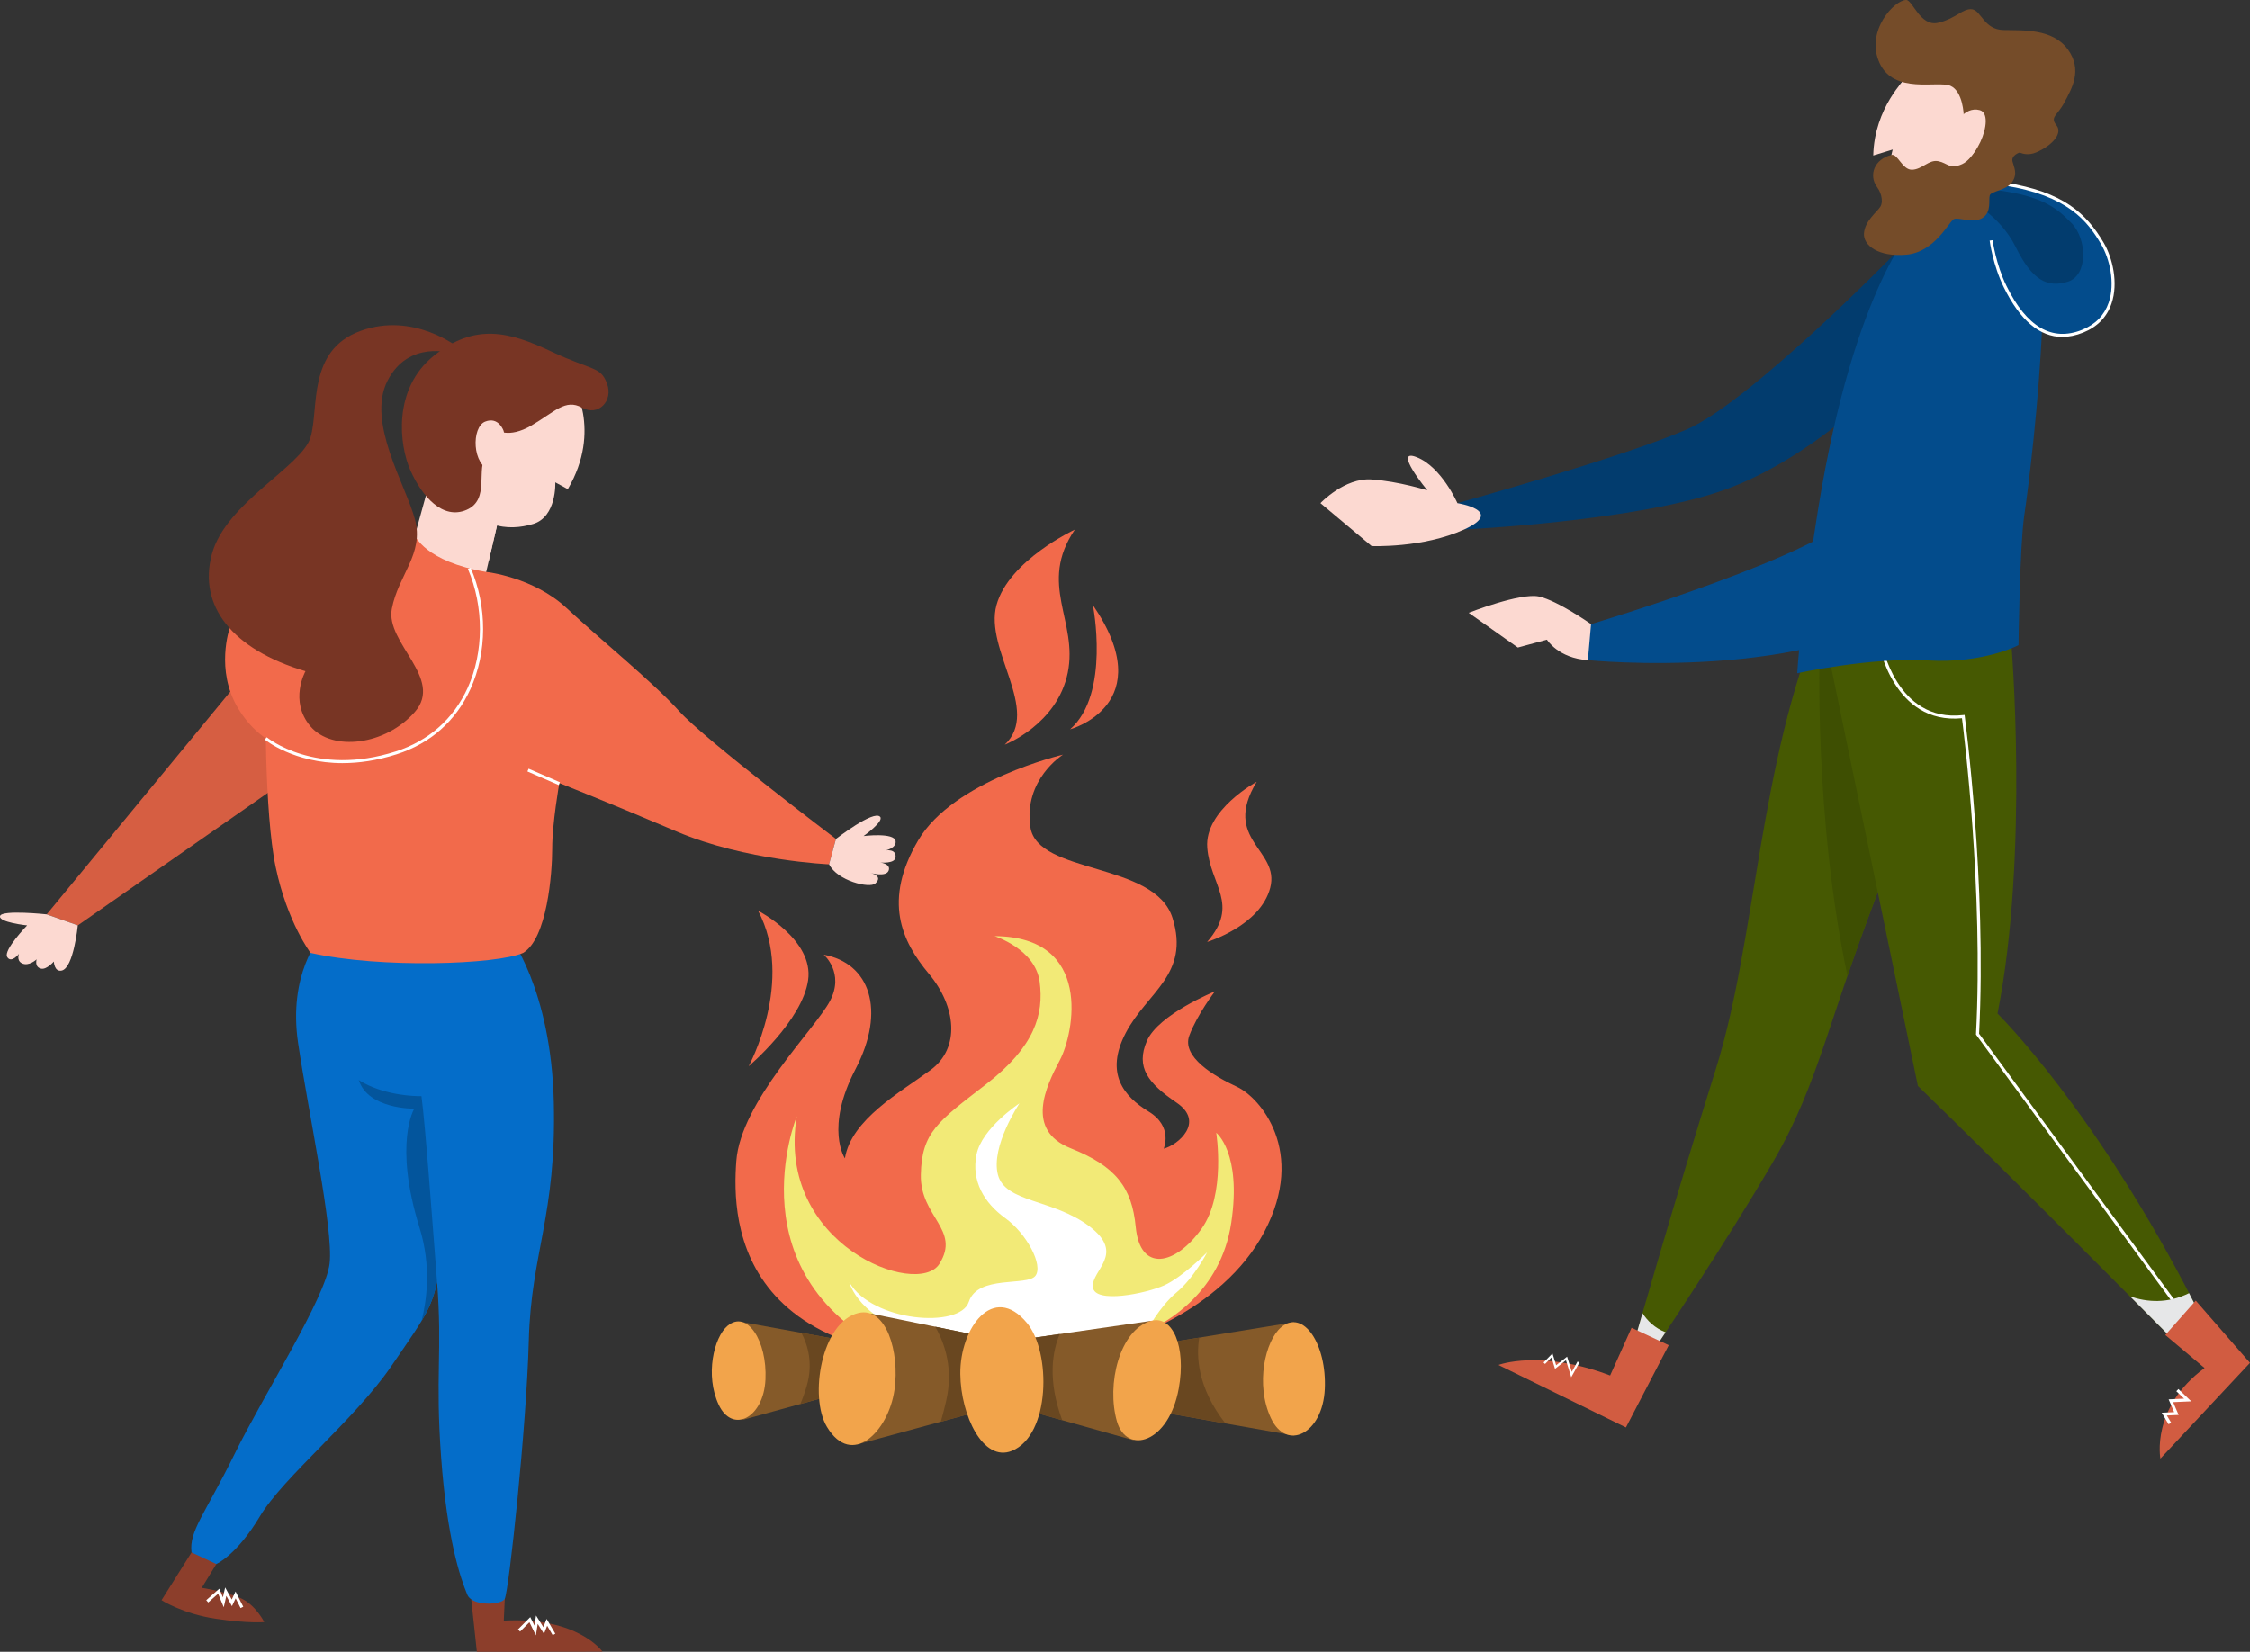 <svg width="207" height="152" viewBox="0 0 207 152" fill="none" xmlns="http://www.w3.org/2000/svg">
<rect x="0" y="0" width="207" height="152" fill="#333333" stroke="none"/>
<g clip-path="url(#clip0_411_5135)">
<path d="M98.615 124.563C102.963 124.009 112.427 120.741 116.327 113.344C120.227 105.946 115.921 100.986 113.809 100.011C111.697 99.035 108.69 97.248 109.421 95.295C110.152 93.344 111.777 91.23 111.777 91.23C111.777 91.23 106.577 93.343 105.521 95.783C104.465 98.221 105.635 99.686 108.259 101.474C110.883 103.262 108.364 105.377 107.064 105.702C107.064 105.702 107.958 103.67 105.683 102.287C103.409 100.905 101.621 98.79 103.572 95.051C105.521 91.311 109.503 89.685 107.878 84.482C106.254 79.278 95.448 80.498 94.798 76.109C94.148 71.718 97.803 69.442 97.803 69.442C97.803 69.442 87.728 71.799 84.48 77.328C81.231 82.856 82.936 86.595 85.454 89.604C87.972 92.611 88.378 96.433 85.617 98.465C82.855 100.497 78.305 103.018 77.736 106.594C77.736 106.594 75.868 103.831 78.711 98.383C81.554 92.936 80.011 88.627 75.787 87.855C75.787 87.855 77.736 89.521 76.356 92.124C74.975 94.724 68.151 101.391 67.745 106.838C67.338 112.285 67.42 128.544 98.617 124.561L98.615 124.563Z" fill="#F26A4B"/>
<path d="M69.748 83.808C69.748 83.808 74.892 86.464 74.351 90.202C73.81 93.943 68.882 98.116 68.882 98.116C68.882 98.116 73.161 90.256 69.748 83.808Z" fill="#F26A4B"/>
<path d="M115.622 71.938C115.622 71.938 110.802 74.538 111.072 78.007C111.343 81.476 114.082 83.211 111.061 86.68C111.061 86.68 115.947 85.217 116.866 81.694C117.787 78.172 112.371 77.303 115.62 71.939L115.622 71.938Z" fill="#F26A4B"/>
<path d="M98.885 48.741C98.885 48.741 92.819 51.56 91.682 55.679C90.545 59.798 95.798 65.38 92.441 68.524C92.441 68.524 97.26 66.681 98.237 61.911C99.212 57.142 95.475 53.782 98.887 48.741H98.885Z" fill="#F26A4B"/>
<path d="M100.548 55.678C100.548 55.678 102.182 63.846 98.453 67.113C98.453 67.113 106.815 64.838 100.548 55.678Z" fill="#F26A4B"/>
<path d="M99.131 124.487C99.219 124.472 99.31 124.457 99.404 124.441C99.459 124.431 99.515 124.42 99.57 124.411C99.657 124.395 99.744 124.378 99.832 124.359C99.893 124.346 99.954 124.335 100.015 124.322C100.115 124.302 100.216 124.28 100.318 124.256C100.44 124.228 100.563 124.201 100.691 124.169C100.753 124.154 100.816 124.14 100.881 124.123C100.98 124.099 101.082 124.071 101.183 124.045C101.233 124.032 101.285 124.02 101.337 124.005C101.449 123.975 101.564 123.944 101.678 123.911C101.706 123.903 101.734 123.894 101.761 123.887C102.328 123.724 102.922 123.537 103.533 123.319C103.537 123.319 103.541 123.318 103.544 123.316C104.178 123.09 104.829 122.836 105.49 122.549C107.351 121.666 112.309 118.957 113.278 112.528C114.252 106.065 111.897 104.237 111.897 104.237C111.897 104.237 112.803 109.9 110.557 113.057C108.141 116.452 104.897 117.135 104.491 112.907C104.142 109.274 102.677 107.325 98.492 105.659C94.308 103.993 96.218 99.996 97.517 97.543C98.817 95.09 100.604 86.188 91.505 86.147C91.505 86.147 95.243 87.326 95.65 90.335C96.055 93.342 95.203 96.311 90.734 99.765C86.265 103.221 84.803 104.196 84.722 108.097C84.641 112 88.419 113.138 86.427 116.308C84.437 119.477 71.357 114.56 73.307 102.731C73.307 102.731 67.258 117.551 82.521 124.631C83.514 124.799 84.572 124.932 85.7 125.024C85.765 125.03 85.827 125.035 85.894 125.041C86.117 125.058 86.346 125.074 86.575 125.087C86.673 125.093 86.772 125.1 86.872 125.106C87.088 125.117 87.308 125.128 87.529 125.137C87.646 125.143 87.764 125.146 87.882 125.15C88.098 125.157 88.314 125.165 88.535 125.168C88.666 125.17 88.799 125.172 88.93 125.174C89.146 125.178 89.36 125.18 89.582 125.18C89.731 125.18 89.885 125.178 90.036 125.176C90.387 125.174 90.743 125.167 91.107 125.157C91.317 125.152 91.526 125.148 91.74 125.139C91.915 125.133 92.094 125.124 92.271 125.117C92.489 125.108 92.707 125.098 92.929 125.085C93.106 125.076 93.287 125.065 93.468 125.054C93.697 125.039 93.929 125.024 94.162 125.008C94.339 124.995 94.518 124.982 94.697 124.967C94.944 124.947 95.195 124.926 95.448 124.902C95.62 124.888 95.792 124.873 95.965 124.854C96.249 124.827 96.539 124.797 96.831 124.766C96.978 124.749 97.123 124.736 97.272 124.72C97.715 124.67 98.162 124.616 98.618 124.559C98.741 124.542 98.869 124.524 99 124.505C99.044 124.498 99.088 124.491 99.133 124.483L99.131 124.487Z" fill="#F2EA77"/>
<path d="M107.123 118.278C105.44 119.037 100.694 120.012 100.548 118.44C100.402 116.868 103.598 115.405 100.24 112.858C96.882 110.311 92.478 110.689 91.81 108.089C91.141 105.488 93.796 101.531 93.796 101.531C93.796 101.531 90.329 103.807 89.842 106.247C89.355 108.685 90.545 110.691 92.496 112.101C94.446 113.51 96.016 116.436 95.258 117.411C94.499 118.386 89.951 117.302 89.137 119.796C88.325 122.29 80.254 121.639 78.143 118.008C78.143 118.008 79.008 121.477 84.805 122.886C89.105 123.932 92.332 124.501 93.864 125.034C93.962 125.027 94.06 125.021 94.158 125.014C94.335 125.001 94.514 124.988 94.693 124.973C94.94 124.953 95.191 124.933 95.444 124.909C95.616 124.894 95.788 124.879 95.961 124.861C96.245 124.833 96.535 124.803 96.827 124.772C96.975 124.755 97.118 124.743 97.268 124.726C97.711 124.676 98.158 124.622 98.614 124.565C98.737 124.549 98.865 124.53 98.996 124.512C99.04 124.504 99.084 124.497 99.129 124.489C99.217 124.475 99.308 124.46 99.402 124.443C99.457 124.434 99.513 124.423 99.568 124.414C99.655 124.397 99.742 124.38 99.83 124.362C99.891 124.349 99.952 124.338 100.013 124.325C100.113 124.305 100.214 124.283 100.316 124.259C100.437 124.231 100.561 124.203 100.688 124.172C100.751 124.157 100.814 124.142 100.879 124.126C100.978 124.102 101.08 124.074 101.181 124.048C101.231 124.035 101.283 124.022 101.335 124.007C101.447 123.978 101.562 123.946 101.676 123.913C101.704 123.906 101.731 123.897 101.759 123.889C102.326 123.727 102.92 123.54 103.531 123.322C103.535 123.322 103.539 123.32 103.542 123.318C104.166 123.097 104.809 122.846 105.458 122.565C105.473 122.537 106.638 120.274 108.253 118.928C109.877 117.572 111.059 115.243 111.059 115.243C111.059 115.243 108.805 117.518 107.121 118.278H107.123Z" fill="white"/>
<path d="M119.049 123.556V121.676L107.478 123.556L106.755 129.936L119.049 132.103V127.655V123.556Z" fill="#855A29"/>
<path d="M105.534 123.412L105.888 121.554L92.989 123.412L94.004 129.646L104.29 132.535L104.87 129.066L105.534 127.045V123.412Z" fill="#855A29"/>
<path d="M80.096 122.031V120.878L90.383 122.976V128.63V129.79L78.868 132.921V129.646V126.129L79.952 122.686L80.096 122.031Z" fill="#855A29"/>
<path d="M77.924 123.412L68.34 121.674V126.87V130.657L76.765 128.34L77.924 123.412Z" fill="#855A29"/>
<path d="M117.874 122.136C116.403 123.364 115.477 127.4 116.928 130.5C118.378 133.599 121.696 131.931 121.886 127.829C122.076 123.726 119.925 120.424 117.874 122.136Z" fill="#F2A44B"/>
<path d="M66.944 122.003C65.666 123.069 64.864 126.573 66.123 129.264C67.381 131.955 70.261 130.507 70.427 126.944C70.593 123.383 68.725 120.516 66.946 122.003H66.944Z" fill="#F2A44B"/>
<path d="M110.334 123.093L107.478 123.556L106.755 129.935L112.745 130.991C110.157 127.685 110.052 124.792 110.336 123.091L110.334 123.093Z" fill="#694720"/>
<path d="M97.504 122.762L92.989 123.412L94.003 129.646L97.726 130.692C96.36 126.981 96.825 124.356 97.502 122.762H97.504Z" fill="#694720"/>
<path d="M87.051 128.921C86.883 129.639 86.719 130.273 86.558 130.831L90.383 129.791V122.977L86.047 122.092C86.95 123.664 87.73 126.004 87.049 128.921H87.051Z" fill="#694720"/>
<path d="M73.634 129.201L76.764 128.341L77.671 124.484C77.71 124.107 77.748 123.73 77.783 123.387L73.734 122.653C74.343 123.815 74.815 125.494 74.228 127.524C74.044 128.16 73.842 128.716 73.634 129.201Z" fill="#694720"/>
<path d="M105.889 121.554C107.871 120.993 109.151 123.894 108.451 127.768C107.537 132.824 103.661 133.902 102.762 130.801C101.784 127.419 102.991 122.378 105.889 121.556V121.554Z" fill="#F2A44B"/>
<path d="M78.987 120.824C81.534 120.224 82.797 124.424 82.296 127.904C81.746 131.732 78.372 135.119 76.081 131.3C74.422 128.532 75.575 121.628 78.985 120.824H78.987Z" fill="#F2A44B"/>
<path d="M93.099 133.511C90.456 134.582 88.394 130.269 88.353 126.436C88.309 122.221 91.379 118.009 94.483 121.742C96.732 124.447 96.639 132.075 93.099 133.511Z" fill="#F2A44B"/>
<path d="M175.273 25.107L174.436 23.239C174.436 23.239 161.083 36.951 155.198 39.514C149.314 42.078 134.085 46.303 134.085 46.303L134.707 48.726C134.707 48.726 150.698 47.965 158.728 45.054C166.758 42.145 173.403 35.218 173.403 35.218C173.403 35.218 174.926 29.747 175.756 28.084C176.587 26.422 175.273 25.107 175.273 25.107Z" fill="#023C6E"/>
<path d="M134.085 46.302C134.085 46.302 132.632 42.978 130.347 42.076C128.061 41.175 131.316 45.124 131.316 45.124C131.316 45.124 128.685 44.298 126.193 44.123C123.701 43.947 121.486 46.302 121.486 46.302L126.193 50.252C126.193 50.252 130.9 50.459 134.707 48.728C138.515 46.995 134.085 46.304 134.085 46.304V46.302Z" fill="#FCD9D1"/>
<path d="M146.382 57.436C146.382 57.436 143.292 55.261 141.585 54.892C139.877 54.523 135.124 56.392 135.124 56.392L139.646 59.587L142.323 58.864C142.323 58.864 143.357 60.57 146.091 60.749C148.824 60.929 148.184 57.796 148.184 57.796L146.382 57.434V57.436Z" fill="#FCD9D1"/>
<path d="M185.023 58.906C185.023 58.906 179.361 65.365 173.737 79.577C168.112 93.789 167.498 99.401 163.123 106.919C158.748 114.437 152.413 123.841 152.413 123.841L150.512 122.93C150.512 122.93 154.1 110.343 157.844 98.427C161.587 86.513 161.788 70.31 167.503 56.715L179.507 56.176L182.73 57.52L185.025 58.906H185.023Z" fill="#465902"/>
<path d="M176.52 73.125L175.682 70.215L169.864 59.587L167.414 59.698C167.414 59.698 166.866 75.197 169.971 89.803C170.958 86.923 172.147 83.593 173.737 79.577C174.672 77.212 175.608 75.068 176.52 73.126V73.125Z" fill="#3E4F02"/>
<path d="M178.676 57.555L185.022 58.906C185.022 58.906 186.706 78.436 183.776 93.27C183.776 93.27 192.856 102.168 202.038 120.244L202.114 121.916L199.489 122.841C199.489 122.841 184.293 107.517 176.45 99.929L167.503 56.717C167.503 56.717 170.846 57.373 171.366 56.543C171.887 55.714 175.859 58.669 177.159 57.247C178.458 55.823 178.676 57.557 178.676 57.557V57.555Z" fill="#465902"/>
<path d="M201.25 121.721L181.798 95.207V95.157C182.479 81.934 180.703 67.62 180.506 66.091C174.185 66.7 172.847 59.249 172.834 59.173L173.107 59.127C173.12 59.201 174.438 66.503 180.611 65.802L180.746 65.788L180.764 65.923C180.784 66.074 182.789 81.191 182.08 95.124L201.475 121.559L201.252 121.723L201.25 121.721Z" fill="white"/>
<path d="M184.893 19.403C184.893 19.403 188.16 23.298 187.876 30.09C187.592 36.882 186.65 44.677 186.235 47.446C185.82 50.215 185.705 59.366 185.705 59.366C185.705 59.366 182.494 61.082 177.325 60.773C172.156 60.465 165.351 61.95 165.351 61.95C165.351 61.95 165.587 57.24 167.274 46.833C170.634 26.106 176.304 20.539 176.444 20.386C176.585 20.232 179.889 18.365 180.238 18.496C180.587 18.627 184.393 18.695 184.893 19.401V19.403Z" fill="#034C8C"/>
<path d="M181.294 19.056C181.294 19.056 183.324 21.27 184.369 25.504C185.213 28.925 188.039 31.845 191.592 30.48C195.742 28.886 194.876 22.432 191.103 19.597C187.073 16.57 182.259 16.786 182.259 16.786L181.294 19.056Z" fill="#034C8C"/>
<path d="M180.829 18.226C180.829 18.226 183.939 19.657 185.451 22.733C186.963 25.808 188.369 26.499 190.241 25.923C192.113 25.347 192.03 22.011 190.588 20.537C189.148 19.063 187.611 17.633 181.213 17.278L180.809 17.799L180.827 18.224L180.829 18.226Z" fill="#023C6E"/>
<path d="M189.739 31.004C187.653 31.004 185.849 29.477 184.356 26.442C183.346 24.392 183.053 22.16 183.051 22.138L183.326 22.103C183.328 22.125 183.617 24.312 184.605 26.32C186.46 30.094 188.795 31.451 191.542 30.354C192.771 29.863 193.6 29.019 194.003 27.844C194.623 26.032 194.08 23.799 193.312 22.489C192.057 20.348 190.231 17.989 184.409 17.073L184.452 16.8C189.796 17.64 191.954 19.626 193.55 22.349C194.35 23.71 194.913 26.039 194.263 27.933C193.833 29.187 192.952 30.086 191.643 30.609C190.984 30.871 190.35 31.003 189.739 31.003V31.004Z" fill="white"/>
<path d="M177.229 6.156L175.361 7.174C175.361 7.174 172.441 9.91 172.343 14.31L174.135 13.763C174.135 13.763 172.915 17.747 175.195 19.315C177.474 20.884 183.265 18.093 184.422 14.356C185.58 10.619 184.851 8.587 184.851 8.587L180.476 6.821L177.231 6.156H177.229Z" fill="#FCD9D1"/>
<path d="M174.01 14.259C174.608 14.111 175.005 15.663 175.935 15.622C176.866 15.579 177.464 14.66 178.329 14.835C179.197 15.009 179.371 15.622 180.526 15.101C181.682 14.578 182.394 12.41 182.394 12.41L184.257 11.246L186.289 12.21L185.813 14.035C185.813 14.035 185.008 14.288 185.156 14.867C185.305 15.447 185.636 15.995 185.124 16.756C184.613 17.515 183.192 17.58 183.062 17.979C182.933 18.378 183.252 19.494 182.407 20.048C181.562 20.602 180.183 19.952 179.749 20.168C179.317 20.384 178.019 23.193 175.404 23.434C172.788 23.674 171.424 22.554 171.489 21.498C171.559 20.34 172.653 19.549 172.997 19.023C173.226 18.672 173.187 17.896 172.694 17.218C171.9 16.128 172.434 14.65 174.01 14.261V14.259Z" fill="#754C29"/>
<g style="mix-blend-mode:multiply">
<path d="M179.471 6.615L179.215 6.564C178.685 6.56 176.197 6.892 176.197 6.892L175.827 6.92L175.36 7.175C175.36 7.175 175.087 7.432 174.707 7.91C175.098 8.089 175.693 8.248 176.577 8.252C178.615 8.259 180.544 8.688 180.887 9.999C181.23 11.311 181.598 8.002 181.616 7.879C181.633 7.77 180.188 6.848 179.471 6.617V6.615Z" fill="#FCD9D1"/>
</g>
<path d="M175.382 0C175.97 0.015 176.67 2.472 178.298 2.104C179.926 1.736 180.593 0.746 181.432 0.857C182.272 0.968 182.523 2.725 184.316 2.767C186.11 2.81 188.825 2.614 190.237 4.54C191.65 6.467 190.573 8.209 189.918 9.443C189.261 10.677 188.578 10.756 189.202 11.537C189.826 12.321 188.698 13.451 187.326 14.029C185.953 14.607 184.705 13.582 184.493 12.143C184.493 12.143 182.664 14.583 181.211 13.396C179.758 12.208 180.668 10.619 180.668 10.619C180.668 10.619 180.618 8.412 179.443 7.9C178.267 7.389 174.252 8.722 172.917 5.787C171.583 2.852 174.326 -0.026 175.382 0Z" fill="#754C29"/>
<path d="M179.772 11.641C179.772 11.641 180.67 9.748 182.133 10.134C183.745 10.559 181.548 15.921 179.577 14.953L179.516 13.583L179.368 12.661L179.771 11.643L179.772 11.641Z" fill="#FCD9D1"/>
<g style="mix-blend-mode:multiply">
<path d="M202.112 121.916L202.036 120.244C201.822 119.823 201.61 119.413 201.396 119.001C199.424 119.982 197.54 119.841 195.971 119.302C198.108 121.45 199.487 122.839 199.487 122.839L202.112 121.914V121.916Z" fill="#E6E7E8"/>
</g>
<g style="mix-blend-mode:multiply">
<path d="M151.111 120.848C150.729 122.168 150.513 122.929 150.513 122.929L152.414 123.84C152.414 123.84 152.719 123.387 153.241 122.602C152.224 122.211 151.552 121.52 151.113 120.848H151.111Z" fill="#E6E7E8"/>
</g>
<path d="M150.107 122.186L153.528 123.789L149.59 131.358L137.861 125.61C137.861 125.61 141.701 124.14 148.136 126.578L150.109 122.186H150.107Z" fill="#D15C41"/>
<path d="M199.21 122.853L202.012 119.687L207 125.415L198.76 134.225C198.76 134.225 197.862 129.545 202.824 125.889L199.212 122.853H199.21Z" fill="#D15C41"/>
<path d="M199.513 131.065L198.88 130.001L200.024 129.949L199.517 128.773L200.94 128.708L200.226 128.025L200.416 127.823L201.601 128.956L199.93 129.031L200.438 130.208L199.354 130.256L199.751 130.925L199.513 131.065Z" fill="white"/>
<path d="M144.558 126.739L144.074 125.176L143.065 125.965L142.742 124.919L142.149 125.519L142.009 125.381L142.832 124.548L143.168 125.634L144.178 124.845L144.61 126.242L145.138 125.294L145.309 125.388L144.558 126.739Z" fill="white"/>
<path d="M181.774 22.334C181.774 22.334 186.547 47.463 176.777 55.154C167.007 62.846 146.089 60.749 146.089 60.749L146.381 57.435C146.381 57.435 168.565 50.789 170.641 47.047C172.718 43.305 175.522 25.742 175.522 25.742L181.772 22.334H181.774Z" fill="#034C8C"/>
<path d="M23.312 61.073L4.299 84.142L7.16 85.158L27.649 70.861L26.357 63.639L23.312 61.073Z" fill="#D65E42"/>
<path d="M19.404 142.455C19.263 142.425 17.626 142.855 17.626 142.855L14.866 147.25C14.866 147.25 16.812 148.504 19.848 148.957C22.883 149.407 24.312 149.265 24.312 149.265C24.312 149.265 23.514 147.625 22.056 147.024C20.598 146.424 18.565 146.11 18.565 146.11L19.907 143.923L19.684 142.881L19.405 142.455H19.404Z" fill="#8C3E2B"/>
<path d="M29.467 86.246C29.467 86.246 26.484 89.6 27.429 95.986C28.376 102.374 30.697 113.1 30.329 116.266C29.962 119.43 24.271 128.333 21.58 133.81C18.888 139.289 17.375 140.887 17.626 142.856L19.905 143.923C19.905 143.923 21.764 143.135 23.916 139.533C26.069 135.931 32.618 130.672 36.011 125.709C39.406 120.745 39.961 120.2 40.535 116.046C41.109 111.892 41.499 109.323 41.499 109.323C41.499 109.323 42.807 102.008 42.826 101.57C42.844 101.132 38.916 88.226 38.916 88.226C38.916 88.226 33.831 87.197 33.203 87.38C32.576 87.561 29.463 86.248 29.463 86.248L29.467 86.246Z" fill="#046DC9"/>
<path d="M34.38 91.9L36.979 90.815C36.979 90.815 31.721 95.247 33.016 99.39C33.859 102.09 38.116 102.022 38.116 102.022C38.116 102.022 36.183 105.179 38.599 112.966C39.707 116.533 39.257 119.651 38.8 121.537C39.831 119.816 40.181 118.626 40.538 116.044C41.112 111.891 41.501 109.32 41.501 109.32C41.501 109.32 42.81 102.005 42.828 101.568C42.836 101.368 42.027 98.585 41.143 95.612C38.766 94.488 34.38 91.9 34.38 91.9Z" fill="#03559C"/>
<path d="M43.97 146.273L43.357 147.168L43.876 151.999L55.437 151.989C55.437 151.989 53.203 148.759 46.353 149.13L46.444 147.122L45.827 146.367L44.487 146.086L43.97 146.273Z" fill="#8C3E2B"/>
<path d="M46.636 85.826C46.826 85.976 50.71 90.989 50.955 101.429C51.201 111.869 48.868 115.284 48.654 123.345C48.441 131.405 46.826 146.309 46.444 147.122C46.174 147.693 43.454 147.859 42.99 146.73C42.353 145.181 41.141 141.665 40.587 134.107C40.033 126.55 40.714 124.408 40.214 117.967C39.714 111.526 39.147 103.671 38.778 100.868C38.778 100.868 29.722 101.139 30.215 93.505L36.921 87.217L43.45 87.332L46.636 85.826Z" fill="#046DC9"/>
<path d="M43.177 51.145L44.731 52.631C44.731 52.631 49.045 53.082 52.129 55.955C55.214 58.827 60.154 62.835 62.49 65.441C64.827 68.048 76.912 77.2 76.912 77.2L76.281 79.539C76.281 79.539 68.567 79.204 62.291 76.532C56.015 73.859 51.463 72.056 51.463 72.056C51.463 72.056 50.808 75.73 50.808 78.069C50.808 80.407 50.341 86.353 48.137 87.689C45.713 88.763 35.012 89.138 28.574 87.689C28.574 87.689 26.438 84.883 25.369 79.805C24.3 74.727 24.435 63.838 24.435 63.838L30.735 60.029L35.852 54.885L35.452 51.575L38.172 49.272H39.834L40.86 50.474L43.177 51.143V51.145Z" fill="#F26A4B"/>
<path d="M20.897 54.736L21.13 57.809C21.13 57.809 19.795 61.651 21.897 65.159C24 68.667 27.706 70.32 34.215 69.77C40.726 69.219 44.229 61.753 44.13 57.394C44.03 53.034 43.175 52.307 43.175 52.307L39.273 48.527L38.171 49.277L33.514 49.628L26.254 51.581L20.895 54.739L20.897 54.736Z" fill="#F26A4B"/>
<path d="M39.369 49.563L40.544 51.339C40.544 51.339 44.388 58.41 34.721 60.706C25.052 63.002 24.43 53.733 24.43 53.733L30.159 52.63L32.864 48.169H37.37L39.367 49.562L39.369 49.563Z" fill="#F26A4B"/>
<path d="M41.527 42.61L40.785 42.849L39.524 44.389L38.173 49.275C38.173 49.275 39.123 51.68 44.733 52.633L46.336 45.769C46.336 45.769 43.631 44.917 43.482 44.666C43.332 44.415 41.529 42.612 41.529 42.612L41.527 42.61Z" fill="#FCD9D1"/>
<g style="mix-blend-mode:multiply">
<path d="M46.09 46.819L43.758 45.867L42.029 44.765L40.266 45.616C40.266 45.616 40.978 49.257 44.978 51.577L46.09 46.819Z" fill="#FCD9D1"/>
</g>
<path d="M28.107 61.767C28.107 61.767 26.571 64.507 28.574 66.845C30.577 69.184 35.485 68.582 38.171 65.51C40.858 62.436 35.45 59.163 36.052 56.023C36.653 52.883 39.038 50.98 38.178 47.79C37.32 44.598 33.715 38.853 35.651 35.045C37.587 31.236 41.593 32.507 41.593 32.507L42.252 32.039C42.252 32.039 38.121 28.655 33.179 30.447C28.238 32.239 29.373 37.584 28.572 40.255C27.771 42.928 20.76 46.268 19.492 51.011C18.224 55.755 21.362 59.763 28.105 61.767H28.107Z" fill="#783524"/>
<path d="M31.533 70.224C27.007 70.224 24.402 68.083 24.367 68.055L24.546 67.843C24.59 67.88 29.026 71.515 36.414 69.147C39.437 68.177 41.724 66.158 43.026 63.304C44.525 60.018 44.534 55.825 43.051 52.358L43.306 52.249C44.842 55.838 44.831 60.014 43.279 63.419C41.944 66.345 39.6 68.417 36.498 69.409C34.658 69.998 32.995 70.222 31.533 70.222V70.224Z" fill="white"/>
<path d="M52.644 35.195C52.644 35.195 55.448 39.554 52.244 45.016L51.092 44.39C51.092 44.39 51.241 47.572 49.039 48.223C46.835 48.875 43.68 48.825 41.478 44.39C39.274 39.955 39.756 37.4 40.266 37.049C40.777 36.698 44.531 34.844 44.683 34.844H51.092L52.644 35.195Z" fill="#FCD9D1"/>
<path d="M45.684 39.553C45.684 39.553 46.765 40.405 48.903 39.153C51.04 37.9 52.024 36.674 53.536 37.512C55.048 38.351 56.449 36.897 55.849 35.294C55.247 33.691 54.538 34.141 50.712 32.339C46.885 30.534 43.71 29.682 39.915 32.739C36.12 35.796 36.72 40.957 37.772 43.312C38.824 45.667 40.725 47.873 42.929 46.92C45.133 45.969 43.745 43.111 44.764 41.859C45.783 40.606 45.309 39.855 45.309 39.855L45.684 39.553Z" fill="#783524"/>
<path d="M48.637 70.735L48.526 70.989L51.407 72.24L51.517 71.985L48.637 70.735Z" fill="white"/>
<path d="M46.335 39.653C46.335 39.653 45.885 38.301 44.633 38.802C43.382 39.302 43.382 42.81 45.235 43.362L46.809 42.862C46.809 42.862 46.931 42.311 46.809 41.859C46.688 41.408 46.337 39.653 46.337 39.653H46.335Z" fill="#FCD9D1"/>
<path d="M49.306 150.49L48.711 149.278C48.468 149.522 47.973 150.015 47.853 150.135L47.657 149.939C47.818 149.778 48.652 148.944 48.652 148.944L48.789 148.807L49.171 149.584L49.32 148.657L49.994 149.732L50.295 148.973L51.093 150.329L50.854 150.469L50.343 149.601L50.05 150.344L49.475 149.429L49.304 150.491L49.306 150.49Z" fill="white"/>
<path d="M22.139 147.976L21.683 147.078L21.343 147.8L20.826 146.851L20.59 147.9L20.071 146.655C19.813 146.882 19.289 147.346 19.161 147.457L18.979 147.25C19.148 147.1 20.034 146.319 20.034 146.319L20.18 146.192L20.512 146.991L20.719 146.075L21.325 147.189L21.672 146.448L22.384 147.852L22.137 147.978L22.139 147.976Z" fill="white"/>
<path d="M76.913 77.2C76.913 77.2 80.374 74.513 80.974 75.159C81.364 75.578 79.451 76.936 79.451 76.936C79.451 76.936 82.278 76.583 82.398 77.398C82.494 78.044 81.482 78.264 81.482 78.264C81.482 78.264 82.459 78.074 82.398 78.885C82.352 79.507 80.997 79.372 80.997 79.372C80.997 79.372 82.001 79.5 81.757 80.122C81.513 80.745 80.074 80.329 80.074 80.329C80.074 80.329 81.314 80.588 80.535 81.299C80.005 81.783 77.033 81.055 76.28 79.537L76.912 77.198L76.913 77.2Z" fill="#FCD9D1"/>
<path d="M7.16 85.158C7.16 85.158 6.783 89.067 5.683 89.314C4.991 89.469 4.956 88.483 4.956 88.483C4.956 88.483 4.299 89.244 3.797 89.14C3.145 89.005 3.372 88.283 3.372 88.283C3.372 88.283 2.647 88.965 2.014 88.644C1.495 88.379 1.75 87.772 1.75 87.772C1.75 87.772 1.045 88.692 0.664 88.067C0.284 87.443 2.499 85.158 2.499 85.158C2.499 85.158 -0.166 84.881 0.007 84.292C0.181 83.702 4.299 84.142 4.299 84.142L7.16 85.158Z" fill="#FCD9D1"/>
</g>
<defs>
<clipPath id="clip0_411_5135">
<rect width="207" height="152" fill="white"/>
</clipPath>
</defs>
</svg>

